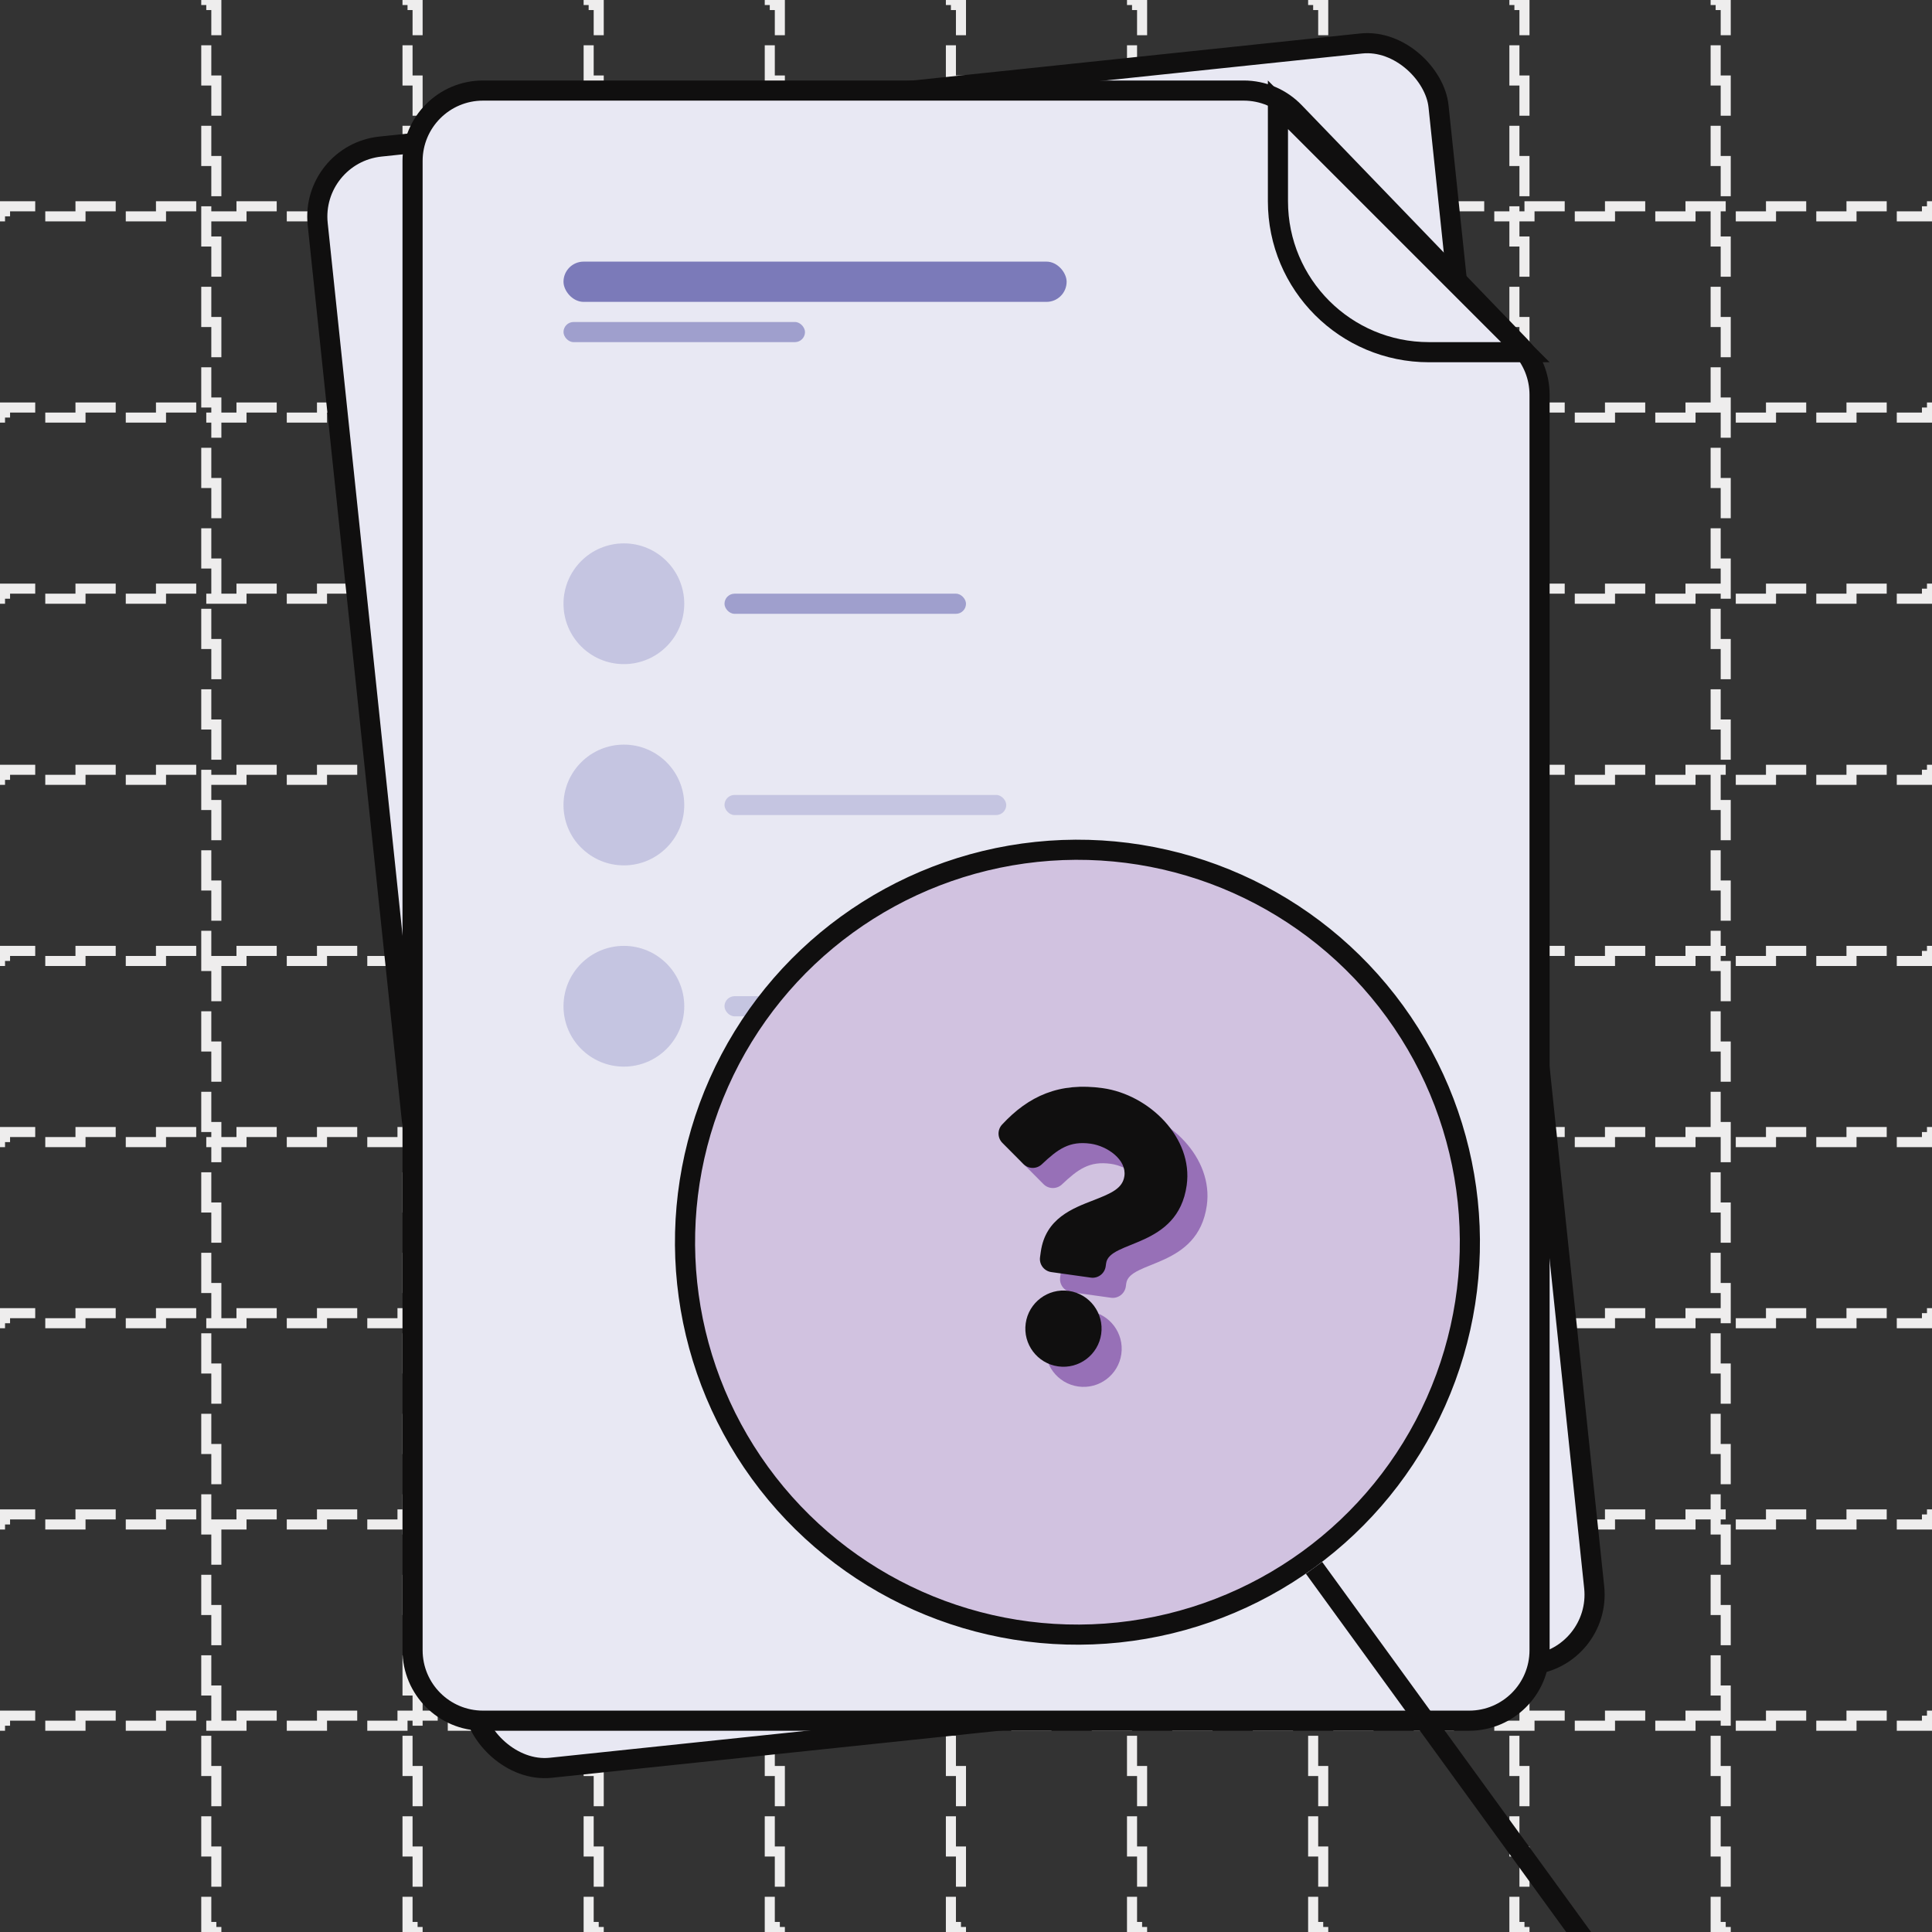 <svg xmlns="http://www.w3.org/2000/svg" width="96" height="96" viewBox="0 0 96 96" fill="none"><rect x="0" y="0" width="96" height="96" fill="#333333" stroke="none"/><g clip-path="url(#clip0_855_10522)"><rect x="10.25" y="0.25" width="0.5" height="95.5" stroke="#EEEDED" stroke-width="0.5" stroke-dasharray="2 2"></rect><rect x="20.25" y="0.25" width="0.5" height="95.5" stroke="#EEEDED" stroke-width="0.5" stroke-dasharray="2 2"></rect><rect x="29.25" y="0.25" width="0.5" height="95.5" stroke="#EEEDED" stroke-width="0.5" stroke-dasharray="2 2"></rect><rect x="38.25" y="0.25" width="0.5" height="95.5" stroke="#EEEDED" stroke-width="0.5" stroke-dasharray="2 2"></rect><rect x="47.25" y="0.25" width="0.5" height="95.5" stroke="#EEEDED" stroke-width="0.5" stroke-dasharray="2 2"></rect><rect x="56.25" y="0.25" width="0.5" height="95.5" stroke="#EEEDED" stroke-width="0.5" stroke-dasharray="2 2"></rect><rect x="65.25" y="0.25" width="0.5" height="95.5" stroke="#EEEDED" stroke-width="0.5" stroke-dasharray="2 2"></rect><rect x="75.25" y="0.25" width="0.5" height="95.5" stroke="#EEEDED" stroke-width="0.5" stroke-dasharray="2 2"></rect><rect x="85.25" y="0.25" width="0.5" height="95.5" stroke="#EEEDED" stroke-width="0.5" stroke-dasharray="2 2"></rect><rect x="95.75" y="10.25" width="0.5" height="95.5" transform="rotate(90 95.75 10.25)" stroke="#EEEDED" stroke-width="0.5" stroke-dasharray="2 2"></rect><rect x="95.75" y="20.25" width="0.5" height="95.5" transform="rotate(90 95.75 20.25)" stroke="#EEEDED" stroke-width="0.5" stroke-dasharray="2 2"></rect><rect x="95.75" y="29.25" width="0.5" height="95.5" transform="rotate(90 95.75 29.25)" stroke="#EEEDED" stroke-width="0.5" stroke-dasharray="2 2"></rect><rect x="95.75" y="38.25" width="0.5" height="95.5" transform="rotate(90 95.75 38.25)" stroke="#EEEDED" stroke-width="0.5" stroke-dasharray="2 2"></rect><rect x="95.75" y="47.25" width="0.5" height="95.5" transform="rotate(90 95.75 47.25)" stroke="#EEEDED" stroke-width="0.5" stroke-dasharray="2 2"></rect><rect x="95.75" y="56.25" width="0.5" height="95.5" transform="rotate(90 95.75 56.25)" stroke="#EEEDED" stroke-width="0.5" stroke-dasharray="2 2"></rect><rect x="95.75" y="65.25" width="0.5" height="95.5" transform="rotate(90 95.75 65.25)" stroke="#EEEDED" stroke-width="0.5" stroke-dasharray="2 2"></rect><rect x="95.75" y="75.25" width="0.5" height="95.5" transform="rotate(90 95.75 75.25)" stroke="#EEEDED" stroke-width="0.5" stroke-dasharray="2 2"></rect><rect x="95.75" y="85.25" width="0.5" height="95.5" transform="rotate(90 95.75 85.25)" stroke="#EEEDED" stroke-width="0.5" stroke-dasharray="2 2"></rect><path d="M46.5 56H48.25L49 58H47L46.5 56Z" fill="#E8E8F3"></path><rect x="15.42" y="7.649" width="56" height="81" rx="3.5" transform="rotate(-6 15.42 7.649)" fill="#E8E8F3" stroke="#100F0F"></rect><path d="M20.5 8C20.5 6.067 22.067 4.5 24 4.5H61.8C62.751 4.5 63.66 4.886 64.32 5.571L75.519 17.185C76.148 17.837 76.5 18.708 76.5 19.614V82C76.5 83.933 74.933 85.5 73 85.5H24C22.067 85.5 20.5 83.933 20.5 82V8Z" fill="#E8E8F3" stroke="#100F0F"></path><rect x="36" y="29.5" width="12" height="1" rx="0.5" fill="#9F9FCD"></rect><rect x="36" y="39.5" width="14" height="1" rx="0.5" fill="#C5C5E1"></rect><rect x="36" y="49.5" width="4" height="1" rx="0.5" fill="#C5C5E1"></rect><circle cx="31" cy="50" r="3" fill="#C5C5E1"></circle><circle cx="31" cy="40" r="3" fill="#C5C5E1"></circle><circle cx="31" cy="30" r="3" fill="#C5C5E1"></circle><rect x="28" y="13" width="25" height="2" rx="1" fill="#7B7AB9"></rect><rect x="28" y="16" width="12" height="1" rx="0.5" fill="#9F9FCD"></rect><path d="M63.5 5.207L66.646 8.354L75.793 17.5L71 17.5C66.858 17.5 63.5 14.142 63.5 10V5.207Z" stroke="#100F0F"></path><circle cx="53.538" cy="61.724" r="19.5" transform="rotate(-36 53.538 61.724)" fill="#D1C2E0" stroke="#100F0F"></circle><path d="M55.799 55.07C53.638 54.766 52.113 55.455 50.792 56.88C50.553 57.138 50.559 57.539 50.807 57.789L51.851 58.839C52.102 59.092 52.508 59.098 52.767 58.854C53.565 58.099 54.137 57.681 55.196 57.83C56.029 57.947 56.984 58.627 56.871 59.435C56.785 60.046 56.237 60.289 55.349 60.634C54.315 61.037 52.951 61.528 52.716 63.202L52.679 63.467C52.628 63.826 52.878 64.158 53.237 64.209L55.2 64.484C55.559 64.535 55.89 64.285 55.941 63.926L55.963 63.769C56.126 62.609 59.525 63.037 59.966 59.897C60.298 57.532 58.097 55.393 55.799 55.07ZM54.106 65.144C53.072 64.999 52.112 65.722 51.967 66.756C51.822 67.79 52.545 68.75 53.579 68.895C54.613 69.041 55.573 68.318 55.718 67.283C55.864 66.249 55.141 65.289 54.106 65.144Z" fill="#9770B7"></path><path d="M54.799 54.07C52.638 53.766 51.113 54.455 49.792 55.88C49.553 56.138 49.559 56.539 49.807 56.789L50.851 57.839C51.102 58.092 51.508 58.098 51.767 57.854C52.565 57.099 53.137 56.681 54.196 56.83C55.029 56.947 55.984 57.627 55.871 58.435C55.785 59.046 55.237 59.289 54.349 59.634C53.315 60.037 51.951 60.528 51.716 62.202L51.679 62.467C51.628 62.826 51.878 63.158 52.237 63.209L54.2 63.484C54.559 63.535 54.89 63.285 54.941 62.926L54.963 62.769C55.126 61.609 58.525 62.037 58.966 58.897C59.298 56.532 57.097 54.393 54.799 54.07ZM53.106 64.144C52.072 63.999 51.112 64.722 50.967 65.756C50.822 66.79 51.545 67.75 52.579 67.895C53.613 68.041 54.573 67.318 54.718 66.283C54.864 65.249 54.141 64.289 53.106 64.144Z" fill="#100F0F"></path><rect x="64.889" y="78.198" width="1" height="39" transform="rotate(-36 64.889 78.198)" fill="#100F0F"></rect></g><defs><clipPath id="clip0_855_10522"><rect width="96" height="96" fill="white"></rect></clipPath></defs></svg>